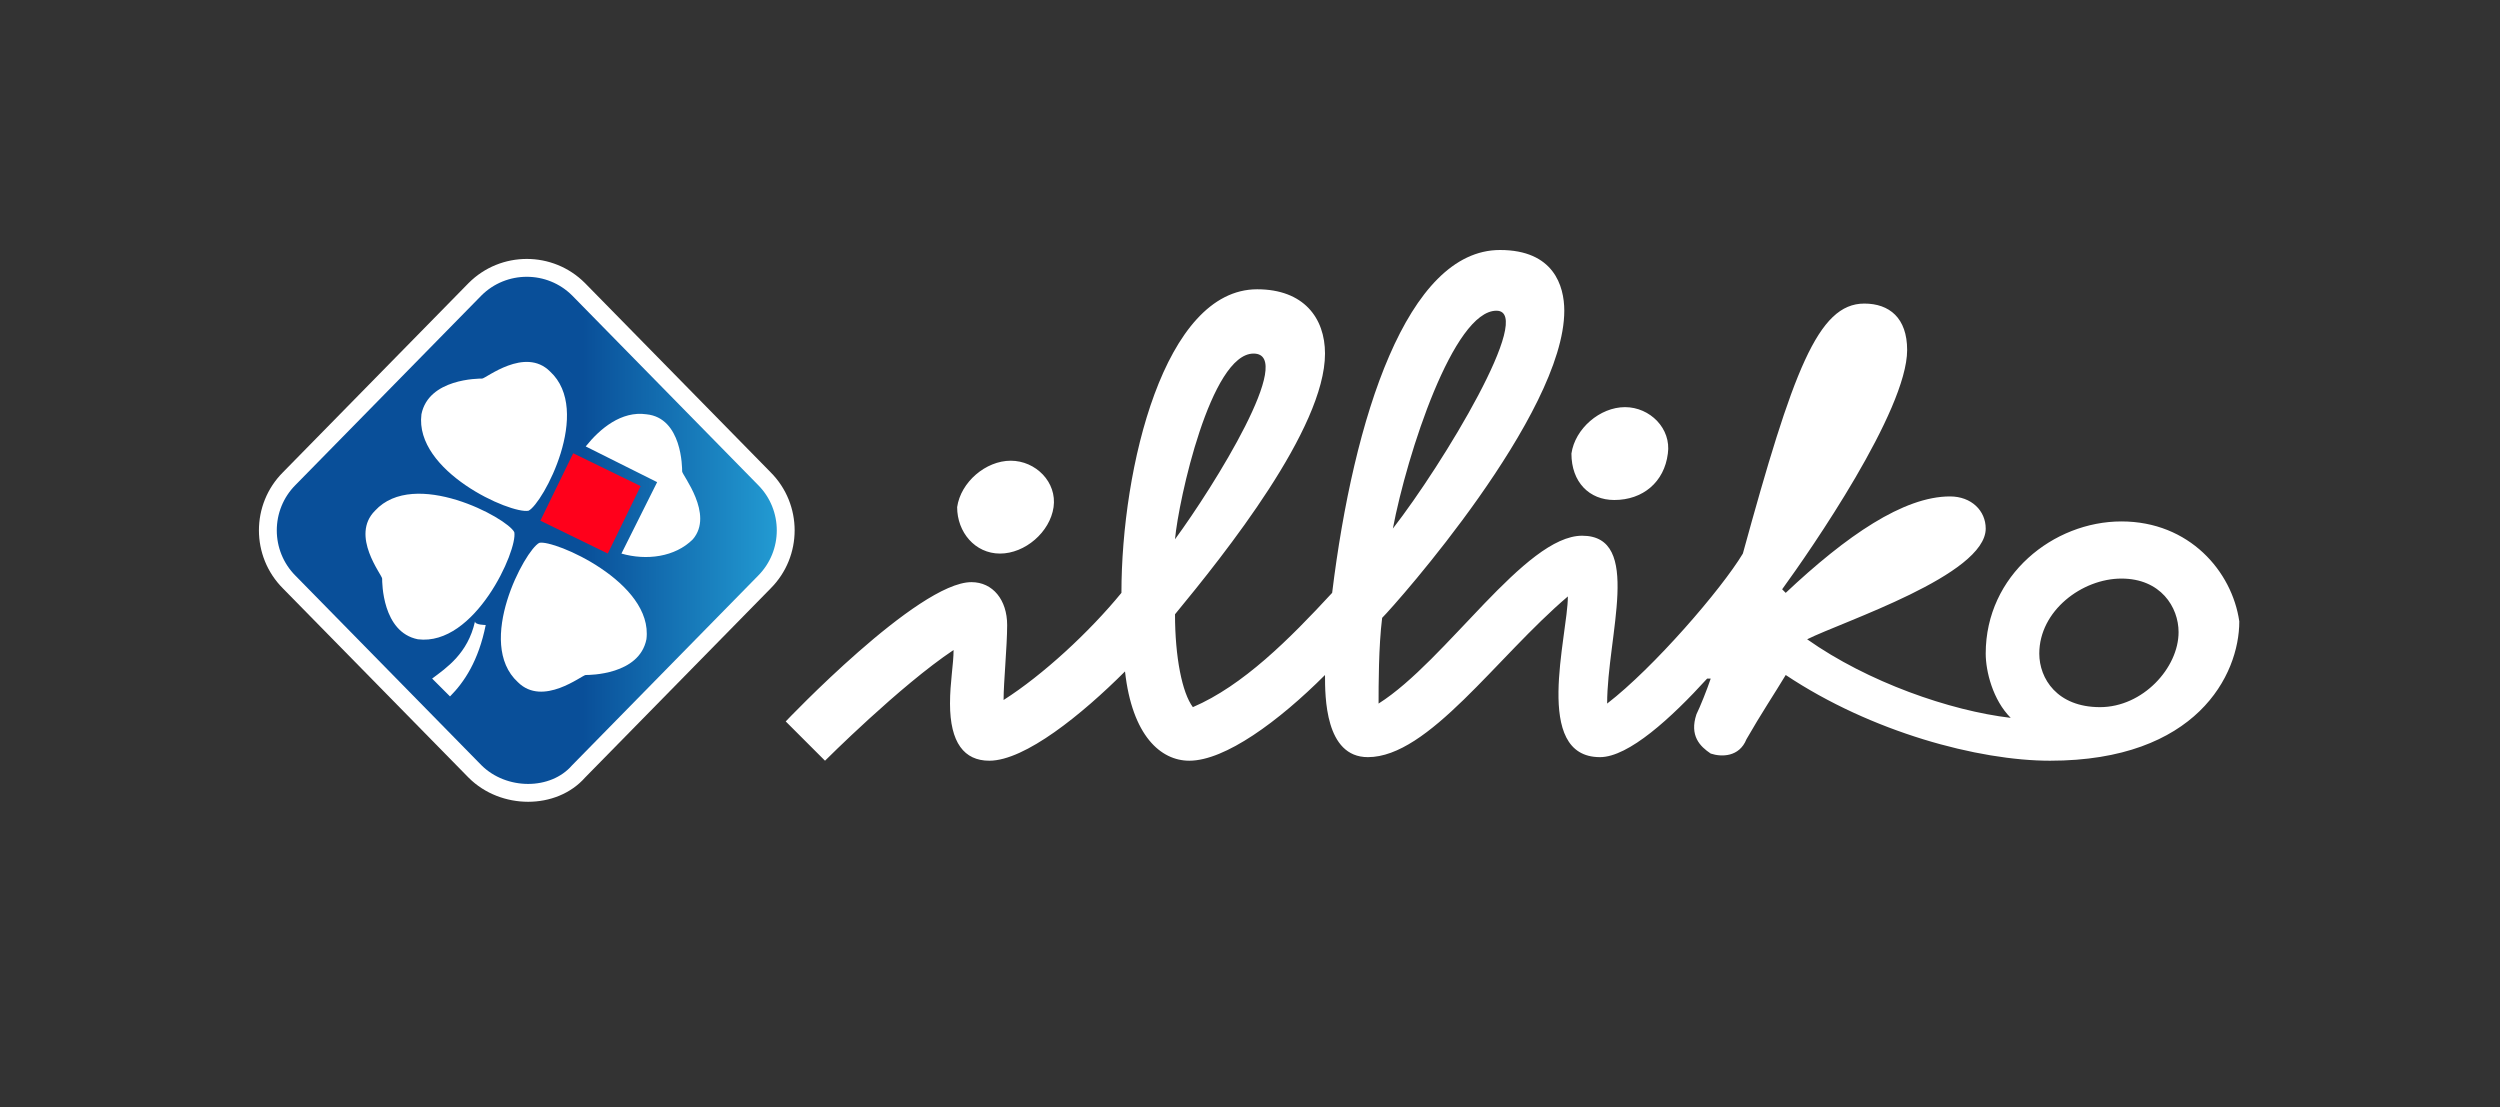 <?xml version="1.0" encoding="utf-8"?>
<!-- Generator: Adobe Illustrator 26.2.0, SVG Export Plug-In . SVG Version: 6.00 Build 0)  -->
<svg version="1.1" id="Calque_1" xmlns="http://www.w3.org/2000/svg" xmlns:xlink="http://www.w3.org/1999/xlink" x="0px" y="0px"
	 viewBox="0 0 70 31" style="enable-background:new 0 0 70 31;" xml:space="preserve">
<rect x="0" y="0" width="70" height="31" fill="#333333" stroke="none"/>
<style type="text/css">
	.st0{fill:#FFFFFF;}
	.st1{fill:url(#Shape_00000180362448018205885510000014813507956593512596_);stroke:#FFFFFF;stroke-width:0.5;}
	.st2{fill-rule:evenodd;clip-rule:evenodd;fill:#FF001B;}
</style>
<desc>Created with Sketch.</desc>
<g id="_x30_1-Home">
	<g id="Home-Test" transform="translate(-1199, -747)">
		<g id="ILLIKO_LOGO_POSITIF_DIGITAL_RVB-01-Copy-2" transform="translate(1199, 747)">
			<g id="Group">
				<path id="Shape_00000014615875582450900350000004101205825999281086_" class="st0" d="M59.4,14.6c-1.9,0-3.8,1.5-3.8,3.7
					c0,0.5,0.2,1.3,0.7,1.8c-1.7-0.2-4-1-5.7-2.2c1-0.5,5-1.8,5-3.1c0-0.5-0.4-0.9-1-0.9c-1.3,0-2.9,1.1-4.6,2.7l-0.1-0.1
					c0.8-1.1,3.5-5,3.5-6.7c0-0.9-0.5-1.3-1.2-1.3c-1.3,0-2,1.9-3.4,7c-0.6,1-2.5,3.2-3.8,4.2c0-1.9,1-4.7-0.7-4.7
					c-1.6,0-3.8,3.5-5.7,4.7c0-0.5,0-1.6,0.1-2.4c0.4-0.4,5.1-5.7,5.1-8.6c0-0.7-0.3-1.7-1.8-1.7c-2.6,0-4.1,4.7-4.7,9.6
					c-1.2,1.3-2.5,2.6-3.9,3.2c-0.3-0.4-0.5-1.4-0.5-2.6c1.4-1.7,4.2-5.2,4.2-7.3c0-1-0.6-1.8-1.9-1.8c-2.6,0-3.8,5-3.8,8.5
					c-0.9,1.1-2.2,2.3-3.3,3c0-0.5,0.1-1.5,0.1-2.1c0-0.7-0.4-1.2-1-1.2c-1.5,0-5.2,3.9-5.2,3.9l1.1,1.1c0,0,2.1-2.1,3.6-3.1
					c0,0.4-0.1,0.9-0.1,1.5c0,1.1,0.4,1.6,1.1,1.6c1,0,2.6-1.3,3.8-2.5c0.2,1.8,1,2.5,1.8,2.5c1,0,2.5-1.1,3.8-2.4c0,0,0,0,0,0
					c0,0.6,0,2.3,1.2,2.3c1.7,0,3.6-2.8,5.6-4.5c0,1.1-1,4.5,0.9,4.5c0.8,0,2-1.1,3-2.2l0.1,0c-0.1,0.3-0.3,0.8-0.4,1
					c-0.2,0.6,0.1,0.9,0.4,1.1c0.3,0.1,0.8,0.1,1-0.4c0.4-0.7,0.8-1.3,1.1-1.8c2.4,1.6,5.4,2.4,7.4,2.4c4.1,0,5.3-2.4,5.3-3.9
					C62.5,16,61.3,14.6,59.4,14.6z M41.9,8.7c1.1,0-1.5,4.3-2.9,6.1C39.4,12.7,40.7,8.7,41.9,8.7z M35.1,9.9c1.2,0-1.1,3.7-2.2,5.2
					C33,14,33.9,9.9,35.1,9.9z M58.8,19.8c-1.2,0-1.7-0.8-1.7-1.5c0-1.2,1.2-2.1,2.3-2.1c1.1,0,1.6,0.8,1.6,1.5
					C61,18.7,60,19.8,58.8,19.8z M26.8,14.2c0.1-0.7,0.8-1.3,1.5-1.3c0.7,0,1.3,0.6,1.2,1.3s-0.8,1.3-1.5,1.3
					C27.3,15.5,26.8,14.9,26.8,14.2z M44,12.7c0.1-0.7,0.8-1.3,1.5-1.3s1.3,0.6,1.2,1.3C46.6,13.5,46,14,45.2,14
					C44.5,14,44,13.5,44,12.7z"/>
			</g>
			
				<linearGradient id="Shape_00000025419680924244385920000009689053735146151299_" gradientUnits="userSpaceOnUse" x1="-860.384" y1="519.794" x2="-860.002" y2="519.794" gradientTransform="matrix(14.661 0 0 -14.675 12630.445 7643.024)">
				<stop  offset="0" style="stop-color:#094F99"/>
				<stop  offset="1" style="stop-color:#239DD4"/>
			</linearGradient>
			
				<path id="Shape_00000063618827713253416770000009312744353597407150_" style="fill:url(#Shape_00000025419680924244385920000009689053735146151299_);stroke:#FFFFFF;stroke-width:0.5;" d="
				M13.3,21.6l-5.2-5.3c-0.8-0.8-0.8-2.1,0-2.9c0,0,0,0,0,0l5.2-5.3c0.8-0.8,2.1-0.8,2.9,0c0,0,0,0,0,0l5.2,5.3
				c0.8,0.8,0.8,2.1,0,2.9c0,0,0,0,0,0l-5.2,5.3C15.5,22.4,14.1,22.4,13.3,21.6C13.3,21.6,13.3,21.6,13.3,21.6z"/>
			
				<rect id="Rectangle" x="15.5" y="13" transform="matrix(0.438 -0.899 0.899 0.438 -3.346 22.82)" class="st2" width="2.1" height="2.1"/>
			<path id="Shape_00000121963225206353228090000002351658025365680060_" class="st0" d="M19.1,13.2c0-0.1,0-1.5-1-1.6
				c-0.7-0.1-1.3,0.4-1.7,0.9l2,1l-1,2c0.7,0.2,1.5,0.1,2-0.4C20,14.4,19.1,13.3,19.1,13.2z M15.1,15.2c-0.4,0.2-1.8,2.8-0.6,3.9
				c0.7,0.7,1.8-0.2,1.9-0.2c0.1,0,1.5,0,1.7-1C18.3,16.3,15.5,15.1,15.1,15.2z M14.8,14.3c0.4-0.2,1.8-2.8,0.6-3.9
				c-0.7-0.7-1.8,0.2-1.9,0.2c-0.1,0-1.5,0-1.7,1C11.6,13.2,14.3,14.4,14.8,14.3z M14.4,14.9c-0.2-0.4-2.8-1.8-3.9-0.6
				c-0.7,0.7,0.2,1.8,0.2,1.9c0,0.1,0,1.5,1,1.7C13.3,18.1,14.5,15.4,14.4,14.9z M12.1,19l0.5,0.5c0.4-0.4,0.8-1,1-2
				c0,0-0.3,0-0.3-0.1C13.1,18.3,12.5,18.7,12.1,19z"/>
		</g>
	</g>
</g>
</svg>
